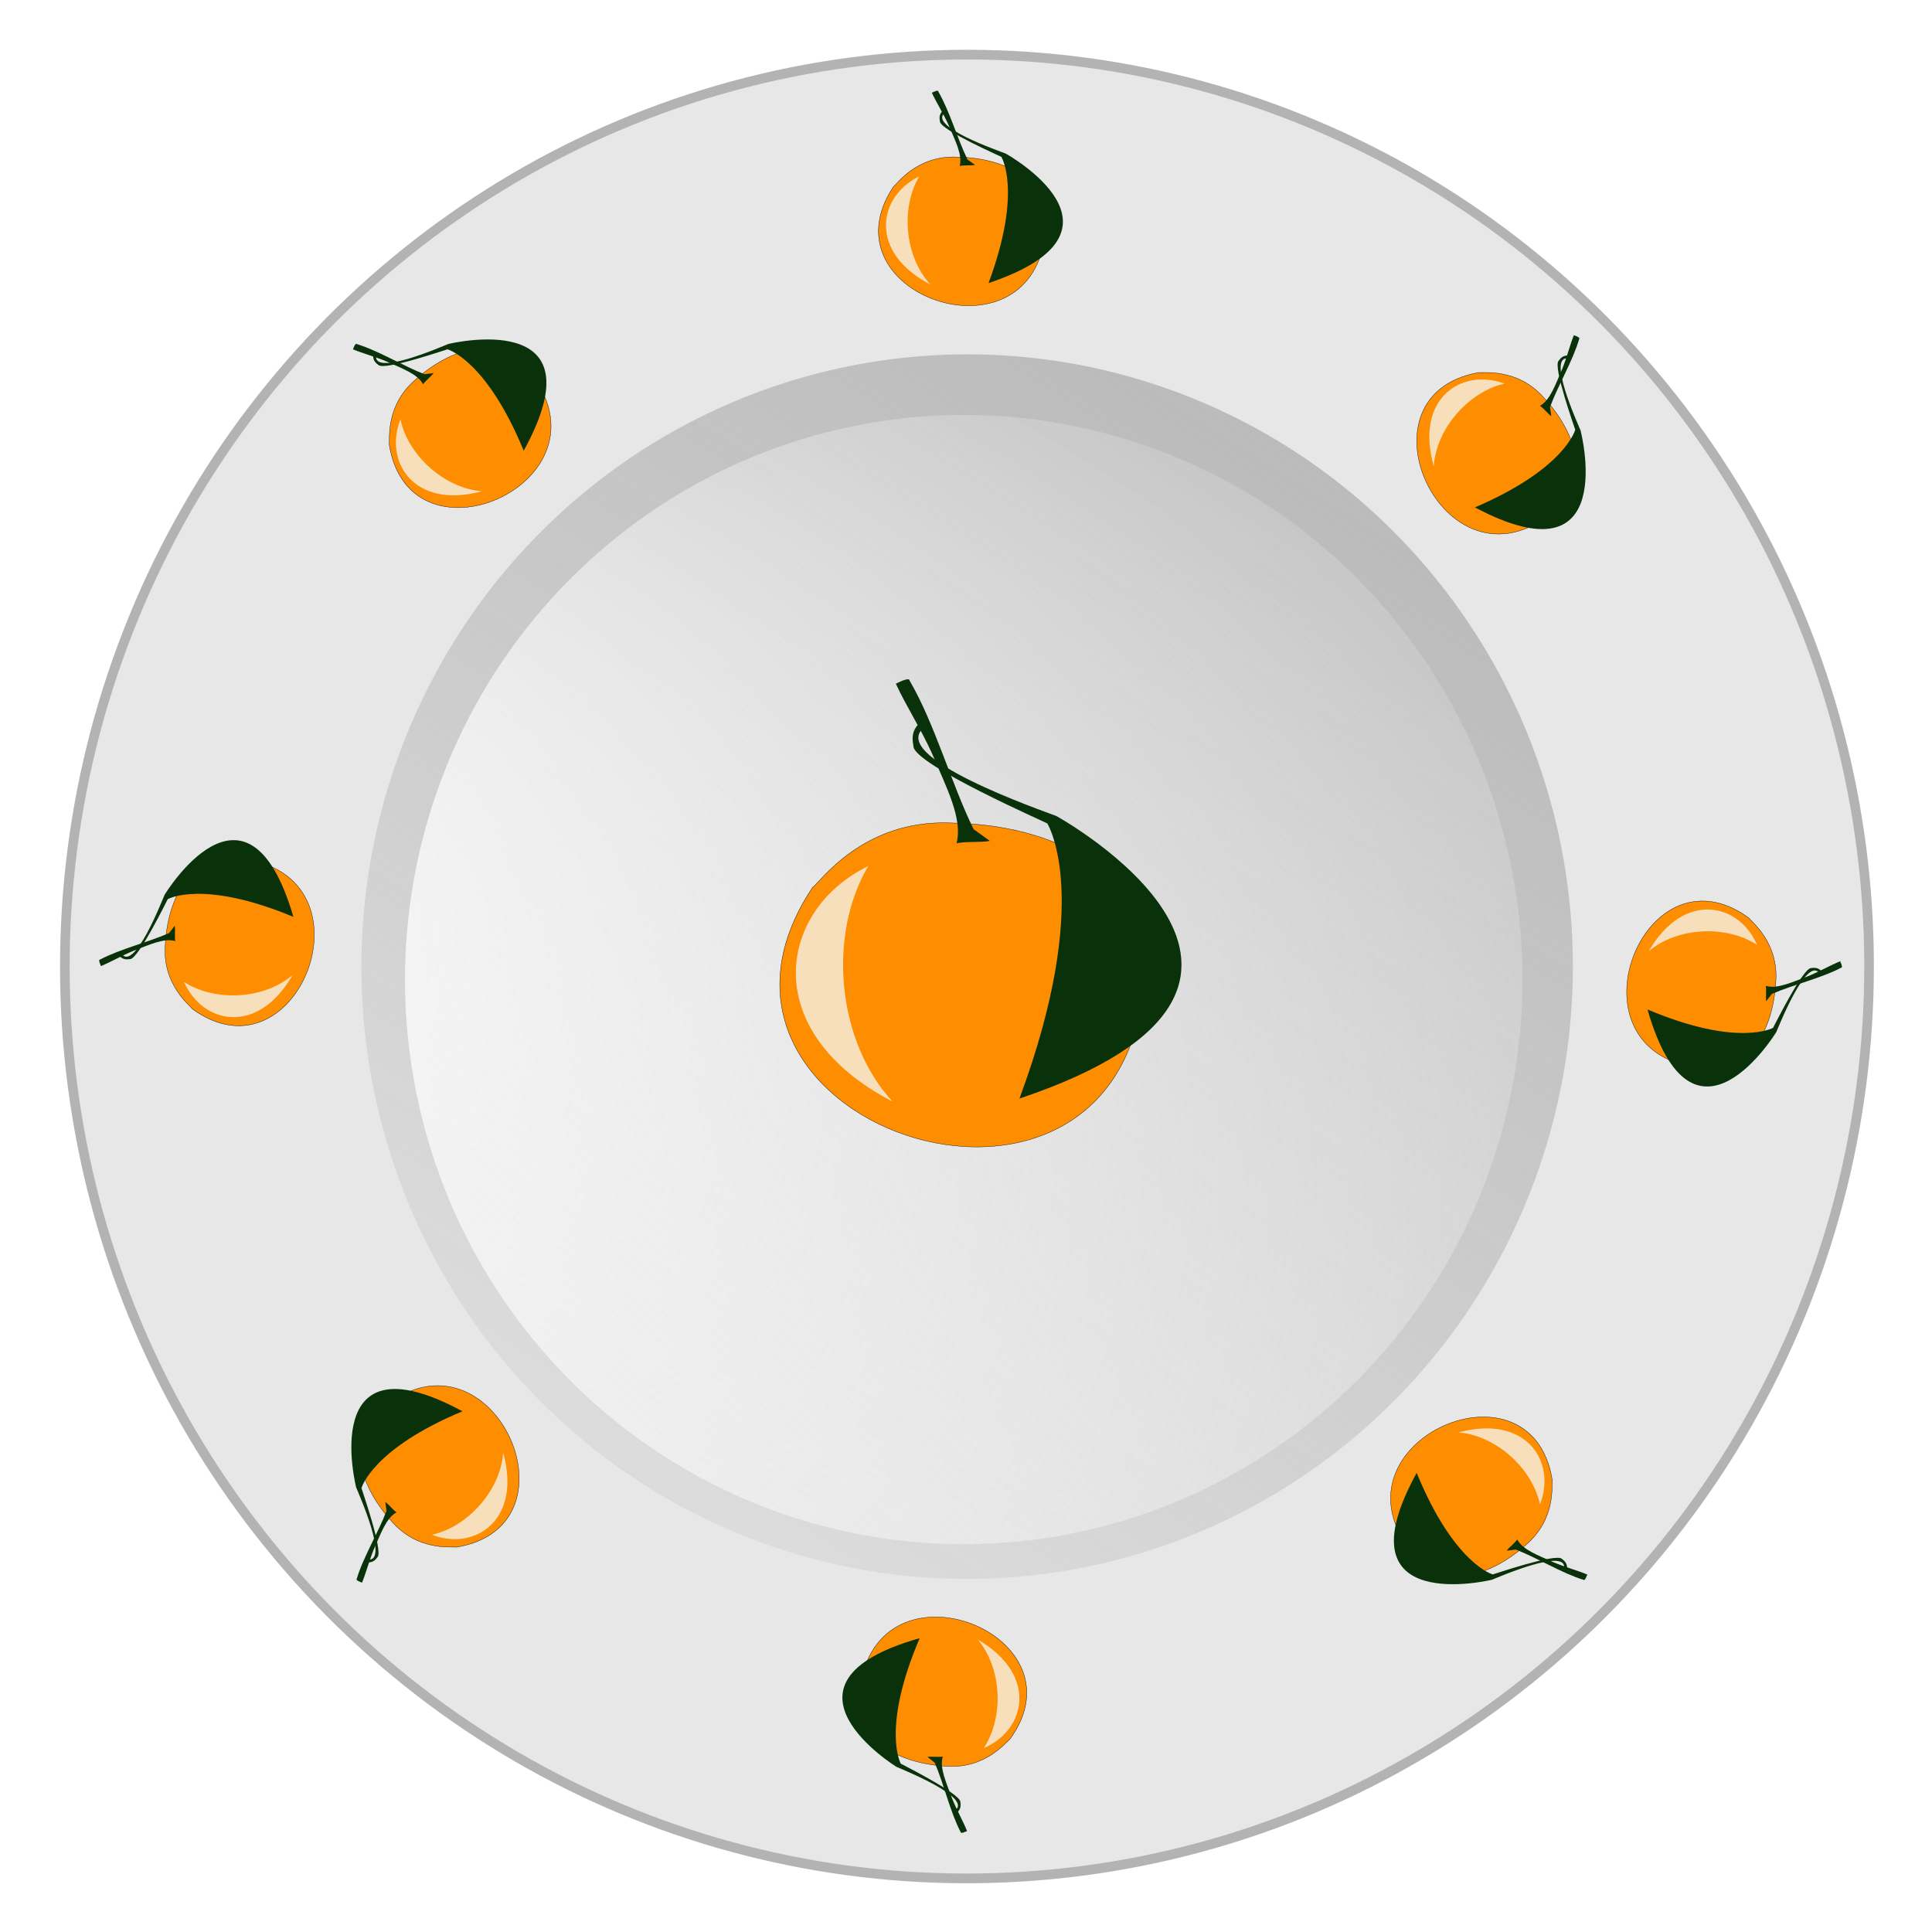 <?xml version="1.0"?>
<svg xmlns="http://www.w3.org/2000/svg" xmlns:xlink="http://www.w3.org/1999/xlink" width="600" height="600" viewBox="0 0 600 600">
  <defs>
    <linearGradient id="c">
      <stop offset="0" stop-color="#fff"/>
      <stop offset="1" stop-color="#ececec" stop-opacity="0"/>
    </linearGradient>
    <linearGradient x1="319.14" y1="906.7" x2="412.36" gradientUnits="userSpaceOnUse" y2="173.59" id="e">
      <stop offset="0" stop-color="#fff"/>
      <stop offset="1" stop-color="#ececec" stop-opacity="0"/>
    </linearGradient>
    <linearGradient x1="450.57" y1="197.01" x2="208.9" gradientUnits="userSpaceOnUse" y2="1260.9" id="f">
      <stop offset="0" stop-opacity=".02"/>
      <stop offset="1" stop-color="#7c7c7c" stop-opacity=".428"/>
    </linearGradient>
    <linearGradient x1="406.29" y1="893.69" x2="398.09" gradientUnits="userSpaceOnUse" y2="293.7" id="g">
      <stop offset="0" stop-opacity=".02"/>
      <stop offset="1" stop-color="#fff"/>
    </linearGradient>
    <linearGradient xlink:href="#b" id="i" gradientUnits="userSpaceOnUse" gradientTransform="translate(-25.763 51.549)" x1="535.38" y1="232.12" x2="398" y2="925.08"/>
    <linearGradient x1="397.14" y1="306.65" gradientTransform="translate(-25.763 64.406)" x2="397.14" gradientUnits="userSpaceOnUse" y2="476.65" id="d">
      <stop offset="0"/>
      <stop offset="1" stop-opacity="0"/>
    </linearGradient>
    <linearGradient x1="438.41" y1="349.3" gradientTransform="translate(-25.763 51.549)" x2="438.41" gradientUnits="userSpaceOnUse" y2="957.41" id="h">
      <stop offset="0" stop-color="#bfbfbf"/>
      <stop offset="1" stop-color="#bfbfbf" stop-opacity="0"/>
    </linearGradient>
    <linearGradient x1="535.38" y1="232.12" gradientTransform="translate(-25.763 51.549)" x2="398" gradientUnits="userSpaceOnUse" y2="925.08" id="b">
      <stop offset="0" stop-color="#ababab"/>
      <stop offset="1" stop-color="#ababab" stop-opacity="0"/>
    </linearGradient>
    <radialGradient xlink:href="#a" id="k" gradientUnits="userSpaceOnUse" gradientTransform="matrix(2.124 0 0 1.941 -437.93 -646.02)" cx="390.9" cy="679.05" fx="230.81" fy="648.62" r="183.82"/>
    <radialGradient r="183.82" gradientTransform="matrix(2.124 0 0 1.941 -437.93 -646.02)" cx="390.9" cy="679.05" gradientUnits="userSpaceOnUse" fy="648.62" fx="230.81" id="a">
      <stop offset="0" stop-color="#fff"/>
      <stop offset="1" stop-color="#fdfdfd" stop-opacity="0"/>
    </radialGradient>
    <filter x="-.019" y="-.019" width="1.038" height="1.038" id="j" color-interpolation-filters="sRGB">
      <feGaussianBlur stdDeviation="3.109"/>
    </filter>
    <filter x="-.021" y="-.021" width="1.042" height="1.042" id="l" color-interpolation-filters="sRGB">
      <feGaussianBlur stdDeviation="3.109"/>
    </filter>
  </defs>
  <g transform="matrix(1.639 0 0 1.639 105.395 209.872)" color="#000">
    <circle r="292.44" cy="477.81" transform="matrix(.547 .208 -.206 .553 -99.412 -329.589)" cx="579.08" fill="#e7e7e7" stroke="#b3b3b3" stroke-width="3.116"/>
    <circle r="196.36" cy="643.79" transform="matrix(.547 .208 -.206 .553 50.446 -377.386)" cx="367.69" fill="url(#i)" filter="url(#j)"/>
    <circle r="176.36" cx="402.08" cy="552.81" transform="matrix(.562 .213 -.211 .568 8.982 -342.078)" fill="url(#k)" filter="url(#l)"/>
  </g>
  <path d="M322.143 543.223c-1.457 76.52-110.227 39.113-74.198-18.064 1.586-1.076 11.105-16.023 30.703-15.232 28.011.432 45.183 15.78 43.495 33.296z" color="#000" stroke="#000" stroke-width=".161" display="block" transform="matrix(.638 0 0 .604 119.295 -259.236)" fill="#ff8d00"/>
  <g fill="#0a320a">
    <path d="M289.396 28.81s1.957-1.05 1.957-.45c3.58 6.107 6.01 14.87 9.12 21.177l2.32 1.667c-1.104.246-3.66.05-4.747.344.909-3.524-1.446-7.946-3.517-12.848-1.592-3.51-3.694-6.77-5.133-9.89z"/>
    <path d="M307.006 87.916c10.616-28.622 3.967-39.202 3.967-39.202-.063-.096-18.867-8.32-19.065-10.96-.046-.61-.6-2.19 1.123-3.566-.544.648 1.123.337.533.758-5.88 4.207 17.06 12.054 18.71 12.718 0 0 43.402 23.919-5.268 40.252z"/>
  </g>
  <path d="M285.457 54.8c-12.766 6.179-15.88 23.488 3.484 33.56-7.974-8.613-9.285-23.76-3.484-33.56z" fill="#f7dfbb"/>
  <path d="M322.143 543.223c-1.457 76.52-110.227 39.113-74.198-18.064 1.586-1.076 11.105-16.023 30.703-15.232 28.011.432 45.183 15.78 43.495 33.296z" color="#000" stroke="#000" stroke-width=".161" display="block" transform="matrix(.469 -.433 .41 .444 -210.738 12.173)" fill="#ff8d00"/>
  <g fill="#0a320a">
    <path d="M109.617 108.49s.727-2.098 1.133-1.657c6.773 2.06 14.502 6.852 21.065 9.377l2.835-.348c-.644.93-2.656 2.518-3.255 3.472-1.722-3.206-6.451-4.858-11.298-7.056-3.55-1.5-7.306-2.47-10.48-3.787z"/>
    <path d="M162.644 139.984c-11.61-28.233-23.672-31.5-23.672-31.5-.11-.027-19.507 6.682-21.443 4.876-.447-.416-1.926-1.202-1.592-3.382.039.845 1.052-.514.905.196-1.468 7.08 20.712-2.712 22.375-3.343 0 0 48.117-11.858 23.427 33.153z"/>
  </g>
  <path d="M124.349 130.262c-5.191 13.199 4.26 28.03 25.32 22.3-11.7-.922-22.937-11.164-25.32-22.3z" fill="#f7dfbb"/>
  <path d="M322.143 543.223c-1.457 76.52-110.227 39.113-74.198-18.064 1.586-1.076 11.105-16.023 30.703-15.232 28.011.432 45.183 15.78 43.495 33.296z" color="#000" stroke="#000" stroke-width=".161" display="block" transform="matrix(.025 -.637 .603 .024 -263.13 458.679)" fill="#ff8d00"/>
  <g fill="#0a320a">
    <path d="M31.372 300.02s-.971-1.998-.372-1.974c6.243-3.338 15.095-5.421 21.519-8.282l1.757-2.252c.202 1.112-.095 3.658.157 4.756-3.486-1.046-7.996 1.133-12.976 3.01-3.57 1.453-6.91 3.426-10.085 4.741z"/>
    <path d="M91.125 284.743c-28.183-11.73-39.016-5.503-39.016-5.503-.098.059-9.055 18.526-11.7 18.62-.61.022-2.211.514-3.519-1.262.626.57.38-1.108.779-.503 3.972 6.041 12.714-16.574 13.442-18.197 0 0 25.605-42.428 40.014 6.845z"/>
  </g>
  <path d="M57.189 304.976c5.672 12.998 22.846 16.79 33.67-2.164-8.919 7.63-24.106 8.345-33.67 2.164z" fill="#f7dfbb"/>
  <g>
    <path d="M322.143 543.223c-1.457 76.52-110.227 39.113-74.198-18.064 1.586-1.076 11.105-16.023 30.703-15.232 28.011.432 45.183 15.78 43.495 33.296z" color="#000" stroke="#000" stroke-width=".161" display="block" transform="matrix(-.435 -.466 .441 -.412 17.974 812.407)" fill="#ff8d00"/>
    <g fill="#0a320a">
      <path d="M112.433 491.499s-2.102-.715-1.664-1.124c2.02-6.785 6.768-14.54 9.255-21.118l-.365-2.833c.934.638 2.534 2.64 3.491 3.234-3.196 1.74-4.82 6.48-6.99 11.339-1.48 3.558-2.429 7.32-3.727 10.502z"/>
      <path d="M143.618 438.29c-28.165 11.774-31.361 23.854-31.361 23.854-.028.11 6.794 19.468 5 21.415-.414.449-1.19 1.932-3.373 1.611.845-.043-.52-1.05.19-.906 7.088 1.427-2.832-20.696-3.473-22.356 0 0-12.135-48.046 33.017-23.618z"/>
    </g>
    <path d="M134.119 476.64c13.228 5.115 28.005-4.421 22.152-25.448-.854 11.705-11.03 23.001-22.152 25.449z" fill="#f7dfbb"/>
  </g>
  <g>
    <path d="M322.143 543.223c-1.457 76.52-110.227 39.113-74.198-18.064 1.586-1.076 11.105-16.023 30.703-15.232 28.011.432 45.183 15.78 43.495 33.296z" color="#000" stroke="#000" stroke-width=".161" display="block" transform="matrix(-.637 -.031 .029 -.603 456.237 864.614)" fill="#ff8d00"/>
    <g fill="#0a320a">
      <path d="M300.33 568.646s-2.006.953-1.977.354c-3.28-6.274-5.28-15.145-8.081-21.595l-2.236-1.778c1.114-.192 3.657.128 4.758-.113-1.08 3.476 1.058 8.006 2.889 13.004 1.419 3.582 3.36 6.942 4.646 10.128z"/>
      <path d="M285.61 508.753c-11.992 28.073-5.865 38.964-5.865 38.964.058.099 18.44 9.227 18.51 11.873.016.61.493 2.216-1.296 3.506.576-.62-1.104-.39-.495-.782 6.078-3.917-16.455-12.869-18.07-13.612 0 0-42.189-25.999 7.217-39.949z"/>
    </g>
    <path d="M305.526 542.877c13.051-5.551 17.002-22.689-1.85-33.689 7.546 8.99 8.12 24.183 1.85 33.69z" fill="#f7dfbb"/>
  </g>
  <g>
    <path d="M322.143 543.223c-1.457 76.52-110.227 39.113-74.198-18.064 1.586-1.076 11.105-16.023 30.703-15.232 28.011.432 45.183 15.78 43.495 33.296z" color="#000" stroke="#000" stroke-width=".161" display="block" transform="matrix(-.469 .432 -.409 -.444 813.155 585.78)" fill="#ff8d00"/>
    <g fill="#0a320a">
      <path d="M492.944 488.985s-.73 2.097-1.136 1.656c-6.77-2.07-14.491-6.875-21.05-9.41l-2.836.345c.645-.929 2.66-2.514 3.26-3.467 1.717 3.208 6.444 4.867 11.287 7.073 3.548 1.505 7.303 2.481 10.475 3.803z"/>
      <path d="M439.963 457.412c11.569 28.25 23.625 31.535 23.625 31.535.111.028 19.518-6.652 21.451-4.843.446.417 1.924 1.204 1.587 3.384-.037-.846-1.053.512-.905-.197 1.48-7.078-20.716 2.68-22.38 3.31 0 0-48.134 11.785-23.378-33.189z"/>
    </g>
    <path d="M478.244 467.191c5.21-13.19-4.218-28.037-25.286-22.337 11.698.939 22.92 11.198 25.286 22.337z" fill="#f7dfbb"/>
  </g>
  <g>
    <path d="M322.143 543.223c-1.457 76.52-110.227 39.113-74.198-18.064 1.586-1.076 11.105-16.023 30.703-15.232 28.011.432 45.183 15.78 43.495 33.296z" color="#000" stroke="#000" stroke-width=".161" display="block" transform="matrix(-.028 .637 -.603 -.027 866.772 141.353)" fill="#ff8d00"/>
    <g fill="#0a320a">
      <path d="M571.476 298.529s.961 2.002.362 1.975c-6.26 3.306-15.122 5.345-21.56 8.173l-1.768 2.244c-.197-1.114.112-3.658-.134-4.757 3.48 1.064 8.002-1.093 12.991-2.945 3.577-1.435 6.928-3.39 10.109-4.69z"/>
      <path d="M511.647 313.504c28.124 11.873 38.988 5.7 38.988 5.7.099-.059 9.148-18.48 11.794-18.562.61-.018 2.213-.502 3.512 1.28-.623-.572-.386 1.107-.781.5-3.942-6.062-12.798 16.51-13.534 18.128 0 0-25.818 42.3-39.98-7.046z"/>
    </g>
    <path d="M545.685 293.443c-5.608-13.027-22.762-16.905-33.68 1.994 8.956-7.584 24.147-8.223 33.68-1.994z" fill="#f7dfbb"/>
  </g>
  <g>
    <path d="M322.143 543.223c-1.457 76.52-110.227 39.113-74.198-18.064 1.586-1.076 11.105-16.023 30.703-15.232 28.011.432 45.183 15.78 43.495 33.296z" color="#000" stroke="#000" stroke-width=".161" display="block" transform="matrix(.439 .463 -.438 .416 580.519 -217.594)" fill="#ff8d00"/>
    <g fill="#0a320a">
      <path d="M488.775 104.1s2.108.698 1.673 1.11c-1.963 6.802-6.645 14.598-9.076 21.196l.388 2.83c-.938-.63-2.555-2.619-3.517-3.205 3.18-1.768 4.765-6.52 6.894-11.397 1.449-3.571 2.366-7.341 3.638-10.533z"/>
      <path d="M458.04 157.572c28.065-12.012 31.159-24.119 31.159-24.119.026-.111-6.959-19.41-5.18-21.372.41-.452 1.173-1.942 3.358-1.64-.844.051.53 1.045-.183.908-7.1-1.367 3.008 20.672 3.662 22.326 0 0 12.542 47.942-32.816 23.897z"/>
    </g>
    <path d="M467.215 119.142c-13.27-5.003-27.967 4.658-21.936 25.635.755-11.713 10.836-23.094 21.936-25.635z" fill="#f7dfbb"/>
  </g>
  <g>
    <path d="M322.143 543.223c-1.457 76.52-110.227 39.113-74.198-18.064 1.586-1.076 11.105-16.023 30.703-15.232 28.011.432 45.183 15.78 43.495 33.296z" color="#000" stroke="#000" stroke-width=".074" display="block" transform="matrix(1.391 0 0 1.316 -92.544 -415.497)" fill="#ff8d00"/>
    <g fill="#0a320a">
      <path d="M278.214 212.338s4.266-2.286 4.266-.98c7.803 13.313 13.098 32.413 19.879 46.159l5.055 3.633c-2.405.537-7.975.108-10.345.75 1.98-7.681-3.152-17.318-7.666-28.003-3.47-7.65-8.052-14.758-11.189-21.559z"/>
      <path d="M316.598 341.17c23.138-62.386 8.646-85.447 8.646-85.447-.136-.209-41.123-18.135-41.555-23.89-.1-1.326-1.308-4.77 2.45-7.77-1.188 1.412 2.445.733 1.16 1.652-12.817 9.17 37.186 26.273 40.782 27.72 0 0 94.6 52.135-11.483 87.735z"/>
    </g>
    <path d="M269.629 268.99c-27.826 13.466-34.613 51.194 7.593 73.146-17.379-18.772-20.237-51.788-7.593-73.147z" fill="#f7dfbb"/>
  </g>
</svg>
